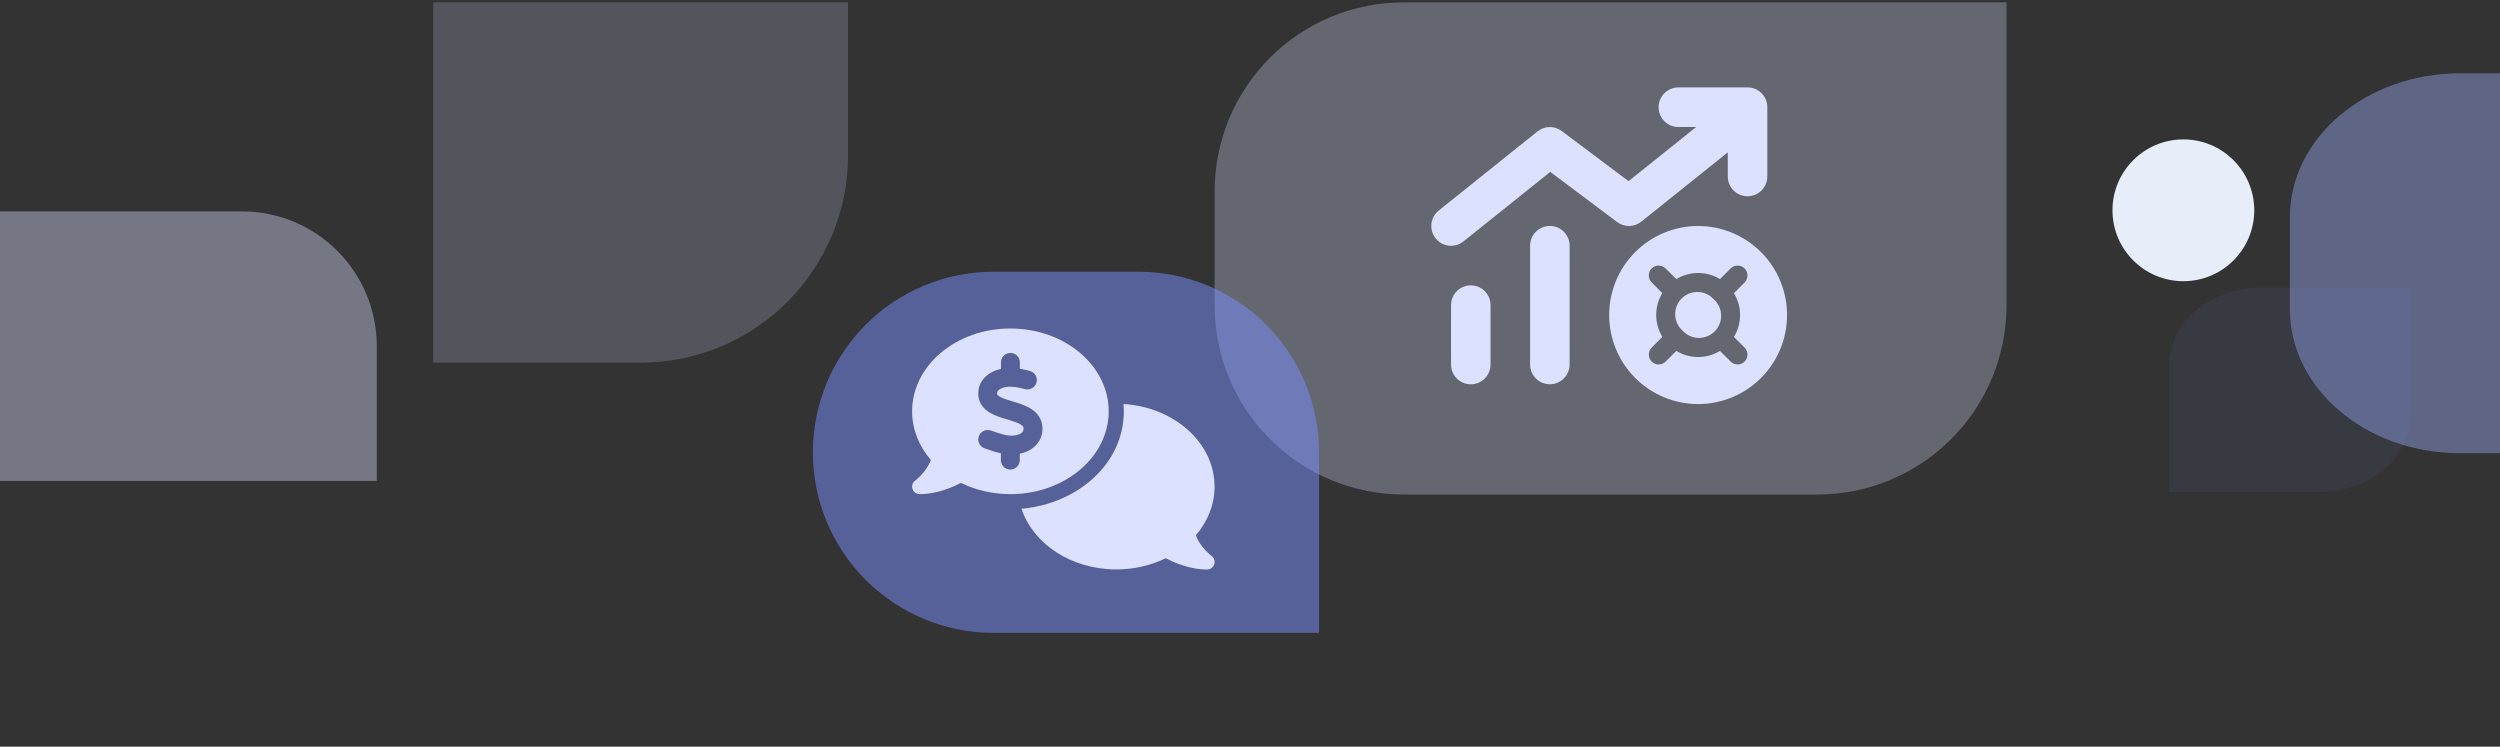 <?xml version="1.0" encoding="UTF-8"?>
<svg id="Layer_1" xmlns="http://www.w3.org/2000/svg" xmlns:xlink="http://www.w3.org/1999/xlink" version="1.1" viewBox="0 0 529 158">
  <rect x="0" y="0" width="529" height="158" fill="#333333" stroke="none"/>
  <!-- Generator: Adobe Illustrator 29.6.1, SVG Export Plug-In . SVG Version: 2.1.1 Build 9)  -->
  <defs>
    <style>
      .st0 {
        fill: none;
      }

      .st1 {
        opacity: .07;
      }

      .st1, .st2 {
        fill: #7a8fff;
      }

      .st1, .st2, .st3, .st4, .st5, .st6 {
        isolation: isolate;
      }

      .st2 {
        opacity: .5;
      }

      .st7 {
        fill: #e7eef9;
      }

      .st8 {
        clip-path: url(#clippath-1);
      }

      .st3 {
        opacity: .3;
      }

      .st3, .st4, .st5 {
        fill: #d7ddff;
      }

      .st4 {
        opacity: .2;
      }

      .st5, .st6 {
        opacity: .4;
      }

      .st6 {
        fill: #a1b0ff;
      }

      .st9 {
        fill: #dbe1ff;
      }

      .st10 {
        clip-path: url(#clippath);
      }
    </style>
    <clipPath id="clippath">
      <rect class="st0" width="529" height="158"/>
    </clipPath>
    <clipPath id="clippath-1">
      <rect class="st0" x="-114" y=".5" width="757" height="157"/>
    </clipPath>
  </defs>
  <g class="st10">
    <g class="st8">
      <g>
        <path class="st6" d="M627,95.9h-106.47c-19.88,0-35.99-13.64-35.99-30.46v-19.47c0-16.82,16.12-30.46,35.99-30.46h70.49c19.88,0,35.99,13.64,35.99,30.46v49.93Z"/>
        <path class="st1" d="M510.08,60.87v26.85c0,9.05-8.66,16.38-19.35,16.38h-31.72v-26.85c0-9.05,8.67-16.38,19.35-16.38h31.72Z"/>
        <path class="st3" d="M384.58,104.64h-87.57c-10.61,0-20.78-4.21-28.28-11.72-7.5-7.5-11.72-17.68-11.72-28.28v-24.14c0-5.25,1.04-10.45,3.04-15.31,2.01-4.85,4.96-9.26,8.67-12.98,3.71-3.71,8.12-6.66,12.98-8.67,4.85-2.01,10.05-3.04,15.31-3.04h127.57v64.14c0,10.61-4.21,20.78-11.72,28.28-7.5,7.5-17.67,11.72-28.28,11.72Z"/>
        <path class="st5" d="M-.46,44.73h51.67c7.56,0,14.82,3,20.17,8.35s8.35,12.6,8.35,20.17v28.52H-.46c-7.53-.04-14.75-3.07-20.06-8.41-5.31-5.34-8.29-12.57-8.29-20.11s2.98-14.76,8.29-20.11c5.31-5.34,12.52-8.37,20.06-8.41Z"/>
        <path class="st4" d="M179.45-73.18V32.84c0,5.76-1.13,11.47-3.34,16.8-2.21,5.32-5.44,10.16-9.51,14.24-4.07,4.08-8.91,7.31-14.24,9.51-5.32,2.21-11.03,3.34-16.8,3.34h-43.89V-73.18c.06-11.6,4.7-22.71,12.93-30.9,8.22-8.18,19.36-12.78,30.96-12.78s22.74,4.6,30.96,12.78c8.23,8.19,12.87,19.29,12.93,30.9Z"/>
        <path class="st2" d="M210.21,57.5h30.69c5.02,0,9.99.99,14.62,2.91,4.64,1.92,8.85,4.73,12.4,8.28,3.55,3.55,6.36,7.76,8.28,12.4,1.92,4.64,2.91,9.6,2.91,14.62v38.21h-68.9c-10.13,0-19.85-4.03-27.02-11.19-7.16-7.17-11.19-16.88-11.19-27.02s4.03-19.85,11.19-27.02c7.17-7.17,16.89-11.19,27.02-11.19Z"/>
        <path class="st9" d="M355.14,18.5c-2.31,0-4.18,1.87-4.18,4.19s1.87,4.19,4.18,4.19h3.76l-14.3,11.45-14.14-10.61c-1.53-1.15-3.63-1.11-5.12.08l-20.91,16.75c-1.8,1.44-2.09,4.08-.65,5.89,1.44,1.81,4.08,2.09,5.88.65l18.38-14.72,14.14,10.61c1.53,1.15,3.63,1.11,5.12-.08l18.3-14.66v5.1c0,2.32,1.87,4.19,4.18,4.19s4.18-1.87,4.18-4.19v-14.66c0-2.32-1.87-4.19-4.18-4.19h-14.64ZM327.95,47.81c-2.31,0-4.18,1.87-4.18,4.19v25.12c0,2.32,1.87,4.19,4.18,4.19s4.18-1.87,4.18-4.19v-25.12c0-2.32-1.87-4.19-4.18-4.19ZM311.22,60.38c-2.31,0-4.18,1.87-4.18,4.19v12.56c0,2.32,1.87,4.19,4.18,4.19s4.18-1.87,4.18-4.19v-12.56c0-2.32-1.87-4.19-4.18-4.19ZM359.32,85.5c4.99,0,9.78-1.99,13.31-5.52,3.53-3.53,5.51-8.33,5.51-13.32s-1.98-9.79-5.51-13.32c-3.53-3.53-8.32-5.52-13.31-5.52s-9.78,1.99-13.31,5.52c-3.53,3.53-5.51,8.33-5.51,13.32s1.98,9.79,5.51,13.32c3.53,3.53,8.32,5.52,13.31,5.52ZM362.64,63.33c-.43-.47-.94-.86-1.52-1.12-.58-.27-1.21-.41-1.84-.43-.64-.02-1.27.1-1.86.33-.59.24-1.13.59-1.58,1.04-.45.45-.81.99-1.04,1.58-.24.59-.35,1.23-.33,1.86.02.64.16,1.26.43,1.84.27.58.65,1.1,1.12,1.52.43.47.94.86,1.52,1.12.58.27,1.2.41,1.84.43.64.02,1.27-.1,1.86-.33.59-.24,1.13-.59,1.58-1.04.45-.45.8-.99,1.04-1.58.24-.59.35-1.23.33-1.86-.02-.64-.16-1.26-.43-1.84-.27-.58-.65-1.1-1.12-1.52ZM354.71,74.25l-2.26,2.26c-.81.81-2.14.81-2.95,0-.81-.81-.81-2.15,0-2.96l2.25-2.28c-1.73-2.83-1.73-6.43,0-9.25l-2.26-2.26c-.81-.81-.81-2.15,0-2.96.81-.81,2.14-.81,2.95,0l2.27,2.26c2.82-1.73,6.42-1.73,9.24,0l2.26-2.26c.81-.81,2.14-.81,2.95,0,.81.81.81,2.15,0,2.96l-2.26,2.28c1.73,2.83,1.73,6.43,0,9.25l2.26,2.26c.81.81.81,2.15,0,2.96-.81.81-2.14.81-2.95,0l-2.27-2.26c-2.82,1.73-6.42,1.73-9.24,0h.01Z"/>
        <path class="st9" d="M234.6,87.03c0,9.68-9.31,17.53-20.8,17.53-3.82,0-7.39-.87-10.47-2.38-.75.4-1.6.79-2.52,1.14-1.83.69-4.03,1.24-6.21,1.24-.69,0-1.31-.45-1.52-1.1-.21-.66.02-1.38.58-1.78l.02-.02s.06-.04.11-.08c.1-.08.25-.2.43-.37.36-.33.85-.81,1.33-1.42.55-.7,1.07-1.53,1.42-2.46-2.5-2.89-3.97-6.44-3.97-10.29,0-9.68,9.31-17.53,20.8-17.53s20.8,7.85,20.8,17.53ZM216.15,107.65c11.74-1.01,21.65-9.43,21.65-20.62,0-.52-.02-1.04-.06-1.54,10.77.66,19.26,8.24,19.26,17.48,0,3.85-1.47,7.4-3.96,10.3.35.94.87,1.76,1.42,2.46.48.62.97,1.1,1.33,1.42.18.16.33.29.43.37.05.04.09.07.11.08l.02.02c.56.41.79,1.13.58,1.78-.21.66-.83,1.11-1.52,1.11-2.18,0-4.38-.56-6.21-1.25-.92-.35-1.78-.74-2.52-1.14-3.09,1.5-6.66,2.37-10.48,2.37-9.56,0-17.62-5.44-20.05-12.85ZM215.8,76.67c0-1.1-.9-1.99-2-1.99s-2,.9-2,1.99v1.39c-.76.17-1.52.44-2.22.85-1.39.83-2.59,2.27-2.58,4.37,0,2.02,1.2,3.3,2.47,4.05,1.1.66,2.47,1.08,3.56,1.39l.17.05c1.26.38,2.18.68,2.8,1.07.51.32.58.54.59.82.01.5-.18.8-.59,1.05-.5.31-1.29.5-2.14.47-1.11-.04-2.15-.39-3.51-.85-.23-.08-.47-.16-.72-.24-1.05-.35-2.18.22-2.53,1.26-.35,1.04.22,2.17,1.26,2.52.19.06.4.13.61.21.83.29,1.79.62,2.82.84v1.45c0,1.1.9,1.99,2,1.99s2-.9,2-1.99v-1.37c.8-.17,1.6-.45,2.32-.9,1.43-.89,2.51-2.4,2.48-4.48-.03-2.02-1.17-3.33-2.46-4.14-1.15-.72-2.59-1.16-3.71-1.49l-.07-.02c-1.28-.39-2.19-.67-2.83-1.05-.52-.31-.53-.49-.53-.67,0-.37.14-.65.62-.93.54-.32,1.36-.51,2.15-.5.96,0,2.02.22,3.12.52,1.07.28,2.16-.35,2.45-1.41.29-1.07-.35-2.15-1.42-2.44-.65-.17-1.37-.34-2.11-.47v-1.34Z"/>
        <circle class="st7" cx="462" cy="44.5" r="15"/>
      </g>
    </g>
  </g>
</svg>